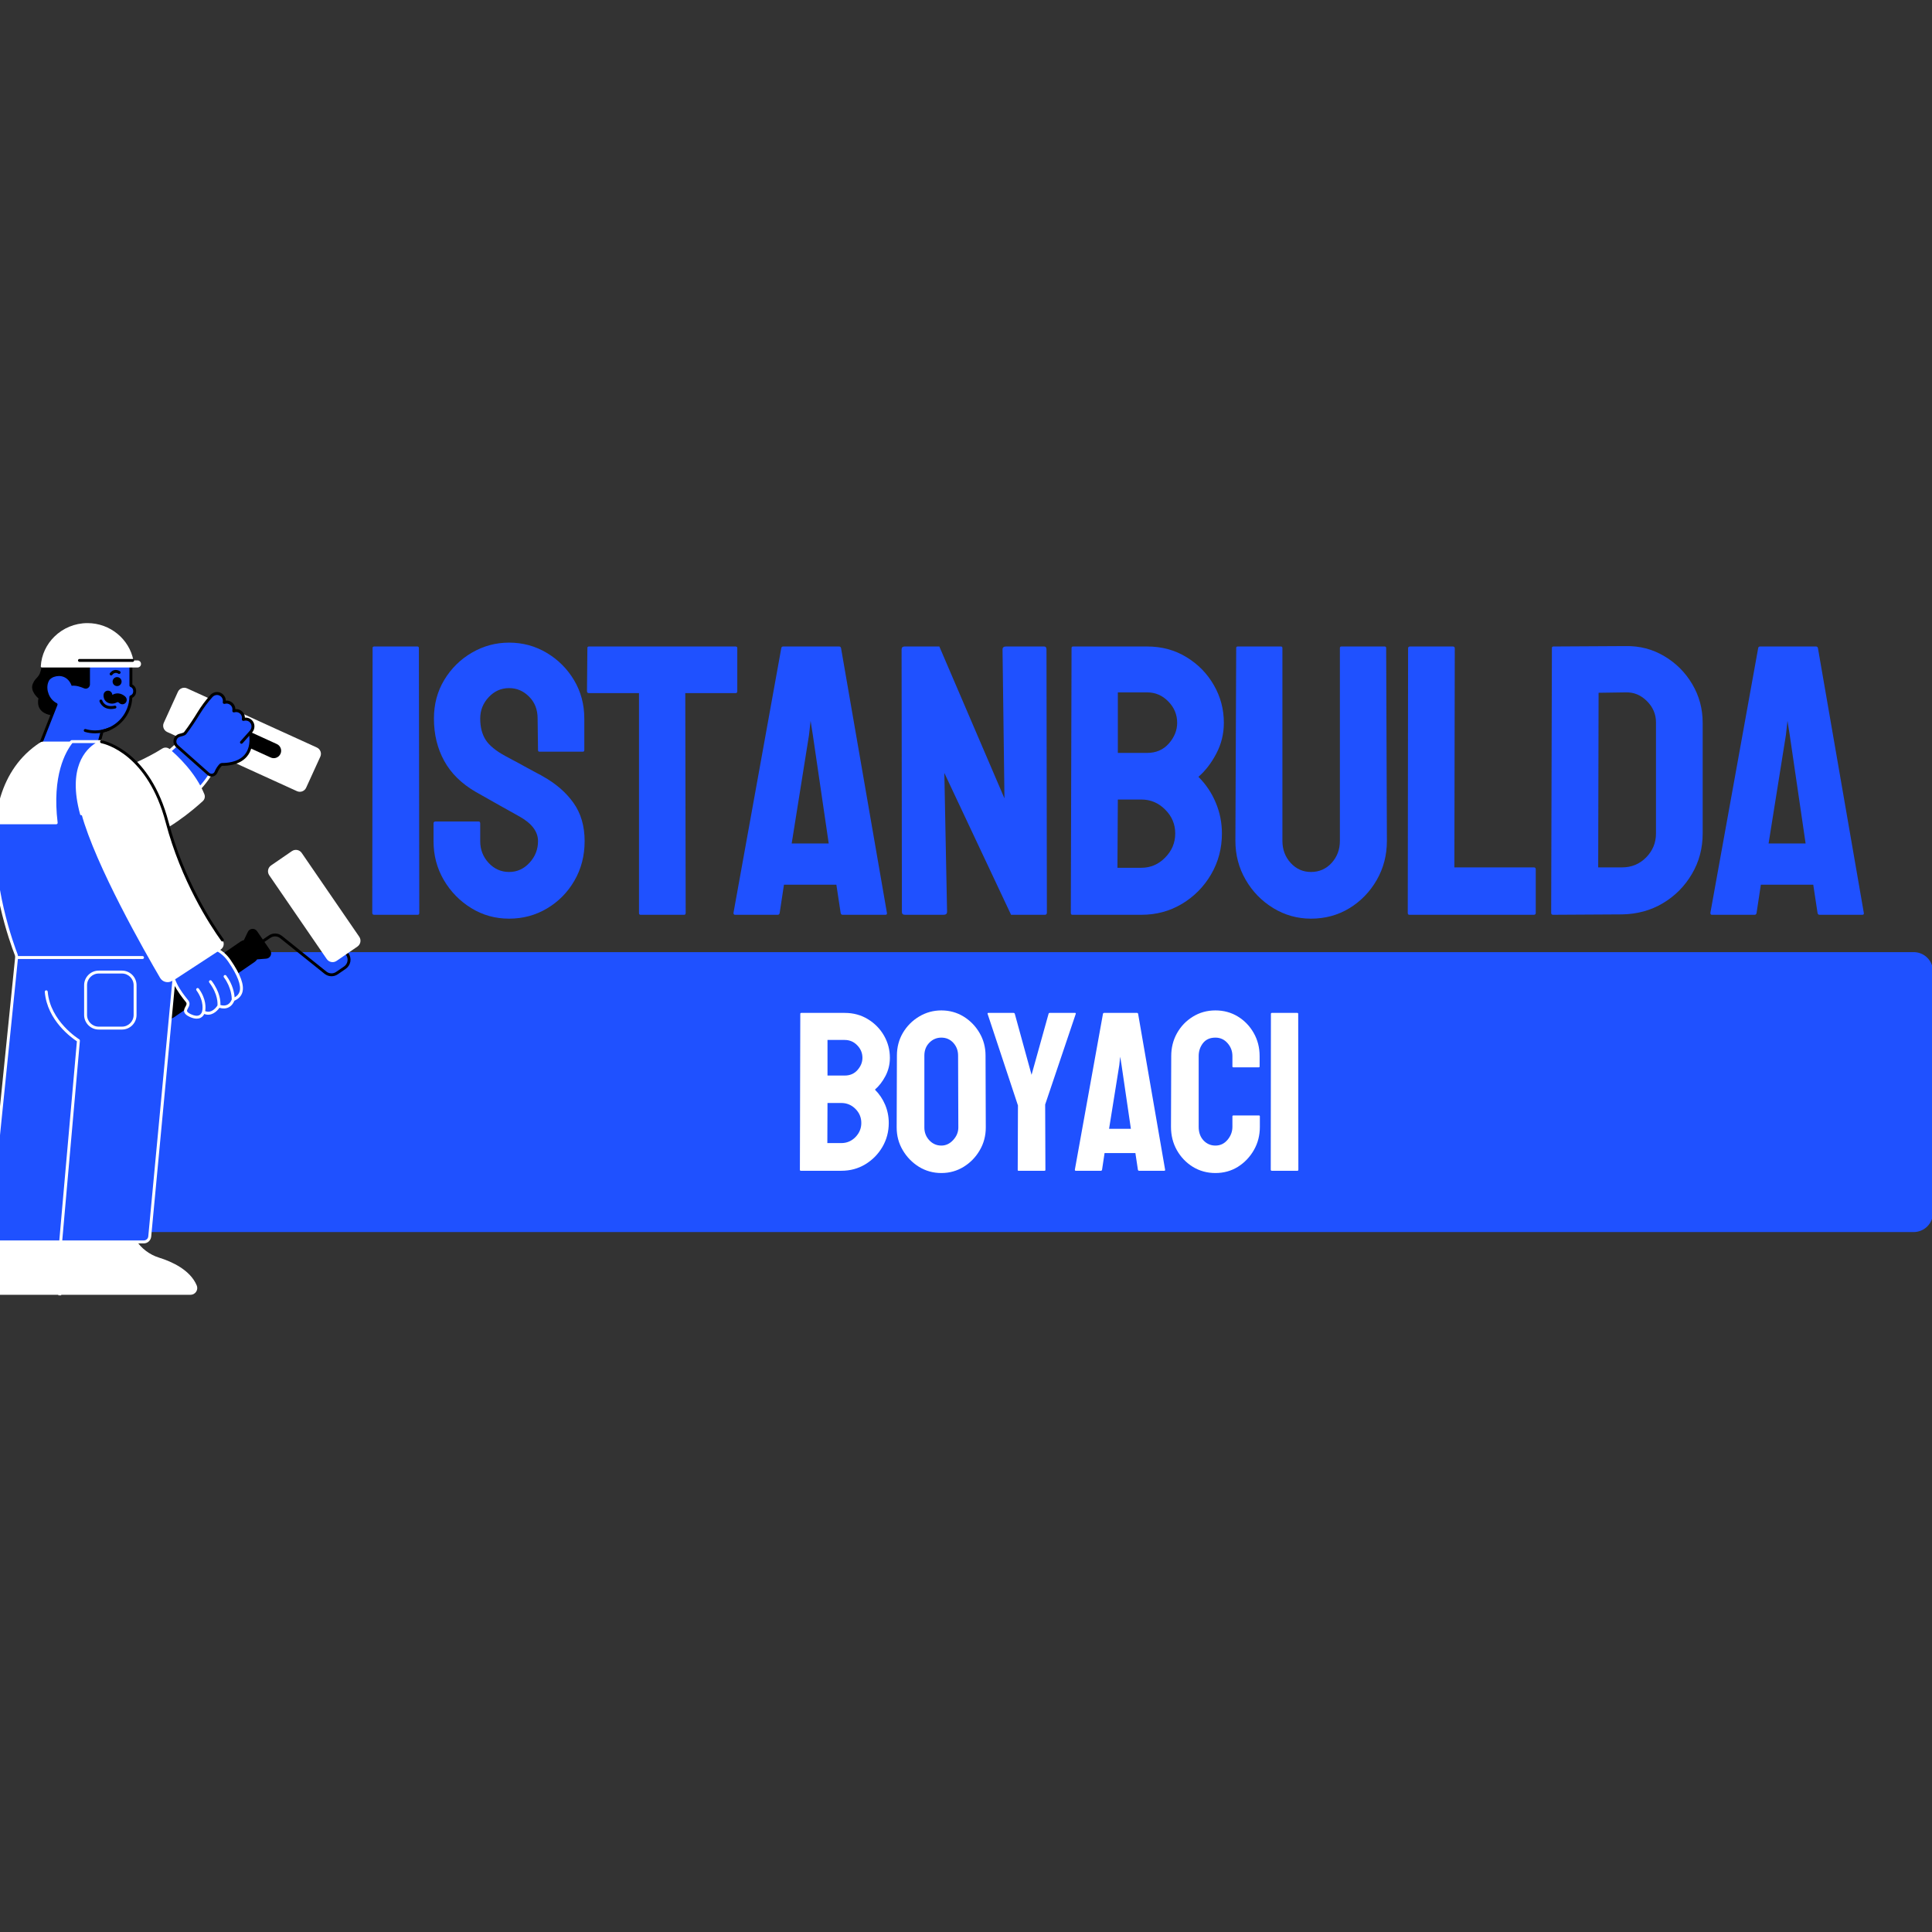 <svg xmlns="http://www.w3.org/2000/svg" xmlns:xlink="http://www.w3.org/1999/xlink" width="500" zoomAndPan="magnify" viewBox="0 0 375 375" height="500" preserveAspectRatio="xMidYMid meet" version="1.0"><rect x="0" y="0" width="375" height="375" fill="#333333" stroke="none"/><defs><g/><clipPath id="f42db581fc"><path d="M 15.426 184.805 L 375 184.805 L 375 239.141 L 15.426 239.141 Z M 15.426 184.805 " clip-rule="nonzero"/></clipPath><clipPath id="615e705bf2"><path d="M 19.176 184.805 L 371.441 184.805 C 372.438 184.805 373.391 185.199 374.094 185.902 C 374.797 186.605 375.191 187.559 375.191 188.555 L 375.191 235.391 C 375.191 236.383 374.797 237.34 374.094 238.043 C 373.391 238.746 372.438 239.141 371.441 239.141 L 19.176 239.141 C 18.184 239.141 17.23 238.746 16.527 238.043 C 15.824 237.34 15.426 236.383 15.426 235.391 L 15.426 188.555 C 15.426 187.559 15.824 186.605 16.527 185.902 C 17.23 185.199 18.184 184.805 19.176 184.805 Z M 19.176 184.805 " clip-rule="nonzero"/></clipPath><clipPath id="7c38c21d6e"><path d="M 0 133 L 70 133 L 70 251.43 L 0 251.43 Z M 0 133 " clip-rule="nonzero"/></clipPath><clipPath id="031c803ed0"><path d="M 11 183 L 48 183 L 48 251.43 L 11 251.43 Z M 11 183 " clip-rule="nonzero"/></clipPath><clipPath id="e6340f3356"><path d="M 0 120.93 L 44 120.93 L 44 242 L 0 242 Z M 0 120.93 " clip-rule="nonzero"/></clipPath></defs><g clip-path="url(#f42db581fc)"><g clip-path="url(#615e705bf2)"><path fill="#1f51ff" d="M 15.426 184.805 L 375.191 184.805 L 375.191 239.141 L 15.426 239.141 Z M 15.426 184.805 " fill-opacity="1" fill-rule="nonzero"/></g></g><g fill="#1f51ff" fill-opacity="1"><g transform="translate(69.258, 177.561)"><g><path d="M 3.375 0 C 3.125 0 3 -0.125 3 -0.375 L 3.062 -51.781 C 3.062 -51.977 3.164 -52.078 3.375 -52.078 L 11.75 -52.078 C 11.945 -52.078 12.047 -51.977 12.047 -51.781 L 12.125 -0.375 C 12.125 -0.125 12.023 0 11.828 0 Z M 3.375 0 "/></g></g></g><g fill="#1f51ff" fill-opacity="1"><g transform="translate(83.101, 177.561)"><g><path d="M 15.719 0.75 C 13.02 0.75 10.562 0.062 8.344 -1.312 C 6.125 -2.688 4.352 -4.504 3.031 -6.766 C 1.707 -9.035 1.047 -11.547 1.047 -14.297 L 1.047 -17.734 C 1.047 -17.984 1.172 -18.109 1.422 -18.109 L 9.797 -18.109 C 10.004 -18.109 10.109 -17.984 10.109 -17.734 L 10.109 -14.297 C 10.109 -12.648 10.656 -11.238 11.75 -10.062 C 12.844 -8.895 14.164 -8.312 15.719 -8.312 C 17.258 -8.312 18.578 -8.906 19.672 -10.094 C 20.773 -11.289 21.328 -12.691 21.328 -14.297 C 21.328 -16.141 20.129 -17.734 17.734 -19.078 C 16.93 -19.523 15.68 -20.223 13.984 -21.172 C 12.297 -22.117 10.703 -23.02 9.203 -23.875 C 6.461 -25.469 4.43 -27.473 3.109 -29.891 C 1.785 -32.305 1.125 -35.039 1.125 -38.094 C 1.125 -40.883 1.797 -43.391 3.141 -45.609 C 4.484 -47.828 6.266 -49.582 8.484 -50.875 C 10.711 -52.176 13.125 -52.828 15.719 -52.828 C 18.363 -52.828 20.797 -52.164 23.016 -50.844 C 25.234 -49.52 27.004 -47.75 28.328 -45.531 C 29.648 -43.312 30.312 -40.832 30.312 -38.094 L 30.312 -31.953 C 30.312 -31.754 30.207 -31.656 30 -31.656 L 21.625 -31.656 C 21.426 -31.656 21.328 -31.754 21.328 -31.953 L 21.25 -38.094 C 21.25 -39.832 20.695 -41.25 19.594 -42.344 C 18.5 -43.445 17.207 -44 15.719 -44 C 14.164 -44 12.844 -43.41 11.75 -42.234 C 10.656 -41.066 10.109 -39.688 10.109 -38.094 C 10.109 -36.445 10.457 -35.07 11.156 -33.969 C 11.852 -32.875 13.125 -31.828 14.969 -30.828 C 15.219 -30.68 15.703 -30.422 16.422 -30.047 C 17.148 -29.672 17.938 -29.242 18.781 -28.766 C 19.625 -28.297 20.383 -27.883 21.062 -27.531 C 21.738 -27.188 22.148 -26.961 22.297 -26.859 C 24.797 -25.461 26.766 -23.754 28.203 -21.734 C 29.648 -19.711 30.375 -17.234 30.375 -14.297 C 30.375 -11.453 29.711 -8.895 28.391 -6.625 C 27.078 -4.352 25.305 -2.555 23.078 -1.234 C 20.859 0.086 18.406 0.75 15.719 0.75 Z M 15.719 0.75 "/></g></g></g><g fill="#1f51ff" fill-opacity="1"><g transform="translate(113.856, 177.561)"><g><path d="M 10.469 0 C 10.27 0 10.172 -0.125 10.172 -0.375 L 10.172 -43.031 L 0.453 -43.031 C 0.203 -43.031 0.078 -43.156 0.078 -43.406 L 0.156 -51.781 C 0.156 -51.977 0.254 -52.078 0.453 -52.078 L 28.891 -52.078 C 29.129 -52.078 29.25 -51.977 29.25 -51.781 L 29.25 -43.406 C 29.25 -43.156 29.148 -43.031 28.953 -43.031 L 19.156 -43.031 L 19.234 -0.375 C 19.234 -0.125 19.133 0 18.938 0 Z M 10.469 0 "/></g></g></g><g fill="#1f51ff" fill-opacity="1"><g transform="translate(141.916, 177.561)"><g><path d="M 0.453 -0.375 L 9.734 -51.781 C 9.773 -51.977 9.898 -52.078 10.109 -52.078 L 20.953 -52.078 C 21.148 -52.078 21.273 -51.977 21.328 -51.781 L 30.234 -0.375 C 30.285 -0.125 30.188 0 29.938 0 L 21.625 0 C 21.426 0 21.301 -0.125 21.25 -0.375 L 20.422 -5.844 L 10.25 -5.844 L 9.422 -0.375 C 9.379 -0.125 9.254 0 9.047 0 L 0.75 0 C 0.551 0 0.453 -0.125 0.453 -0.375 Z M 11.75 -13.844 L 18.938 -13.844 L 15.859 -34.875 L 15.422 -37.641 L 15.109 -34.875 Z M 11.75 -13.844 "/></g></g></g><g fill="#1f51ff" fill-opacity="1"><g transform="translate(171.997, 177.561)"><g><path d="M 3.672 0 C 3.266 0 3.062 -0.176 3.062 -0.531 L 3 -51.484 C 3 -51.879 3.195 -52.078 3.594 -52.078 L 10.328 -52.078 L 22.969 -22.594 L 22.594 -51.484 C 22.594 -51.879 22.816 -52.078 23.266 -52.078 L 30.672 -52.078 C 30.973 -52.078 31.125 -51.879 31.125 -51.484 L 31.203 -0.453 C 31.203 -0.148 31.078 0 30.828 0 L 24.25 0 L 11.297 -27.531 L 11.828 -0.594 C 11.828 -0.195 11.602 0 11.156 0 Z M 3.672 0 "/></g></g></g><g fill="#1f51ff" fill-opacity="1"><g transform="translate(204.846, 177.561)"><g><path d="M 3.297 0 C 3.098 0 3 -0.125 3 -0.375 L 3.141 -51.781 C 3.141 -51.977 3.238 -52.078 3.438 -52.078 L 17.812 -52.078 C 20.656 -52.078 23.195 -51.391 25.438 -50.016 C 27.688 -48.648 29.457 -46.844 30.75 -44.594 C 32.051 -42.352 32.703 -39.91 32.703 -37.266 C 32.703 -35.117 32.211 -33.125 31.234 -31.281 C 30.266 -29.438 29.109 -27.938 27.766 -26.781 C 29.211 -25.344 30.332 -23.676 31.125 -21.781 C 31.926 -19.883 32.328 -17.883 32.328 -15.781 C 32.328 -12.895 31.629 -10.254 30.234 -7.859 C 28.836 -5.461 26.953 -3.551 24.578 -2.125 C 22.211 -0.707 19.582 0 16.688 0 Z M 12.125 -31.422 L 17.812 -31.422 C 19.551 -31.422 20.957 -32.031 22.031 -33.25 C 23.102 -34.477 23.641 -35.816 23.641 -37.266 C 23.641 -38.859 23.066 -40.238 21.922 -41.406 C 20.773 -42.582 19.406 -43.172 17.812 -43.172 L 12.125 -43.172 Z M 12.047 -9.125 L 16.688 -9.125 C 18.477 -9.125 20.02 -9.785 21.312 -11.109 C 22.613 -12.43 23.266 -13.988 23.266 -15.781 C 23.266 -17.582 22.613 -19.129 21.312 -20.422 C 20.02 -21.723 18.477 -22.375 16.688 -22.375 L 12.125 -22.375 Z M 12.047 -9.125 "/></g></g></g><g fill="#1f51ff" fill-opacity="1"><g transform="translate(237.696, 177.561)"><g><path d="M 16.766 0.75 C 14.117 0.75 11.672 0.062 9.422 -1.312 C 7.18 -2.688 5.398 -4.52 4.078 -6.812 C 2.754 -9.102 2.094 -11.617 2.094 -14.359 L 2.25 -51.781 C 2.25 -51.977 2.348 -52.078 2.547 -52.078 L 10.922 -52.078 C 11.117 -52.078 11.219 -51.977 11.219 -51.781 L 11.219 -14.359 C 11.219 -12.672 11.754 -11.238 12.828 -10.062 C 13.898 -8.895 15.211 -8.312 16.766 -8.312 C 18.359 -8.312 19.691 -8.895 20.766 -10.062 C 21.836 -11.238 22.375 -12.672 22.375 -14.359 L 22.375 -51.781 C 22.375 -51.977 22.473 -52.078 22.672 -52.078 L 31.047 -52.078 C 31.254 -52.078 31.359 -51.977 31.359 -51.781 L 31.5 -14.359 C 31.5 -11.566 30.836 -9.023 29.516 -6.734 C 28.191 -4.441 26.422 -2.617 24.203 -1.266 C 21.984 0.078 19.504 0.75 16.766 0.75 Z M 16.766 0.75 "/></g></g></g><g fill="#1f51ff" fill-opacity="1"><g transform="translate(270.246, 177.561)"><g><path d="M 3.297 0 C 3.098 0 3 -0.125 3 -0.375 L 3.062 -51.703 C 3.062 -51.953 3.188 -52.078 3.438 -52.078 L 11.75 -52.078 C 12 -52.078 12.125 -51.953 12.125 -51.703 L 12.047 -9.203 L 27.469 -9.203 C 27.719 -9.203 27.844 -9.078 27.844 -8.828 L 27.844 -0.375 C 27.844 -0.125 27.719 0 27.469 0 Z M 3.297 0 "/></g></g></g><g fill="#1f51ff" fill-opacity="1"><g transform="translate(298.082, 177.561)"><g><path d="M 3.375 0 C 3.125 0 3 -0.125 3 -0.375 L 3.141 -51.781 C 3.141 -51.977 3.238 -52.078 3.438 -52.078 L 17.438 -52.156 C 20.176 -52.207 22.68 -51.555 24.953 -50.203 C 27.223 -48.859 29.031 -47.051 30.375 -44.781 C 31.727 -42.508 32.406 -40.004 32.406 -37.266 L 32.406 -15.781 C 32.406 -12.895 31.703 -10.266 30.297 -7.891 C 28.898 -5.523 27.031 -3.645 24.688 -2.25 C 22.344 -0.852 19.703 -0.129 16.766 -0.078 Z M 12.125 -9.203 L 16.766 -9.203 C 18.609 -9.203 20.164 -9.848 21.438 -11.141 C 22.707 -12.441 23.344 -13.988 23.344 -15.781 L 23.344 -37.344 C 23.344 -38.938 22.754 -40.316 21.578 -41.484 C 20.41 -42.66 19.031 -43.223 17.438 -43.172 L 12.203 -43.094 Z M 12.125 -9.203 "/></g></g></g><g fill="#1f51ff" fill-opacity="1"><g transform="translate(331.53, 177.561)"><g><path d="M 0.453 -0.375 L 9.734 -51.781 C 9.773 -51.977 9.898 -52.078 10.109 -52.078 L 20.953 -52.078 C 21.148 -52.078 21.273 -51.977 21.328 -51.781 L 30.234 -0.375 C 30.285 -0.125 30.188 0 29.938 0 L 21.625 0 C 21.426 0 21.301 -0.125 21.25 -0.375 L 20.422 -5.844 L 10.25 -5.844 L 9.422 -0.375 C 9.379 -0.125 9.254 0 9.047 0 L 0.75 0 C 0.551 0 0.453 -0.125 0.453 -0.375 Z M 11.75 -13.844 L 18.938 -13.844 L 15.859 -34.875 L 15.422 -37.641 L 15.109 -34.875 Z M 11.75 -13.844 "/></g></g></g><path fill="#000000" d="M 30.5 196.461 L 30.805 196.906 C 31.469 197.875 32.805 198.121 33.77 197.457 L 49.387 186.738 C 49.594 186.594 49.77 186.414 49.91 186.215 L 51.668 186.078 C 52.469 186.016 52.898 185.113 52.445 184.453 L 51.328 182.828 L 52.488 182.035 C 53.074 181.637 53.832 181.664 54.387 182.109 L 62.992 189.012 C 63.387 189.328 63.863 189.488 64.344 189.488 C 64.77 189.488 65.195 189.363 65.566 189.109 L 67.098 188.059 C 67.57 187.734 67.891 187.242 68 186.672 C 68.105 186.105 67.98 185.527 67.656 185.055 L 65.816 182.375 C 65.73 182.246 65.555 182.211 65.426 182.301 C 65.293 182.387 65.262 182.562 65.352 182.691 L 67.191 185.375 C 67.43 185.727 67.52 186.152 67.441 186.57 C 67.367 186.988 67.129 187.352 66.777 187.594 L 65.246 188.645 C 64.664 189.047 63.898 189.016 63.344 188.574 L 54.742 181.668 C 53.992 181.07 52.961 181.031 52.168 181.574 L 51.012 182.363 L 49.895 180.742 C 49.441 180.082 48.445 180.156 48.102 180.883 L 47.344 182.473 C 47.109 182.531 46.879 182.633 46.668 182.773 L 31.051 193.496 C 30.086 194.16 29.84 195.492 30.5 196.461 Z M 30.5 196.461 " fill-opacity="1" fill-rule="nonzero"/><path fill="#1f51ff" d="M 34.891 143.945 C 34.891 143.945 29.738 149.727 22.312 150.453 L 26.141 161.523 C 26.141 161.523 36.895 157.113 41.027 149.961 Z M 34.891 143.945 " fill-opacity="1" fill-rule="nonzero"/><path fill="#ffffff" d="M 26.141 161.805 C 26.176 161.805 26.215 161.801 26.246 161.785 C 26.355 161.738 37.141 157.258 41.273 150.102 C 41.34 149.988 41.316 149.848 41.227 149.758 L 35.09 143.746 C 35.035 143.691 34.961 143.664 34.883 143.664 C 34.809 143.668 34.734 143.699 34.684 143.758 C 34.633 143.812 29.512 149.465 22.281 150.168 C 22.199 150.176 22.117 150.227 22.074 150.301 C 22.027 150.371 22.016 150.465 22.047 150.547 L 25.875 161.613 C 25.898 161.688 25.953 161.746 26.023 161.777 C 26.062 161.797 26.102 161.805 26.141 161.805 Z M 40.672 150.008 C 36.934 156.254 27.992 160.402 26.309 161.141 L 22.695 150.695 C 29.141 149.922 33.883 145.395 34.902 144.348 Z M 40.672 150.008 " fill-opacity="1" fill-rule="nonzero"/><g clip-path="url(#7c38c21d6e)"><path fill="#ffffff" d="M 32.453 142.082 L 57.645 153.566 C 58.32 153.871 59.113 153.574 59.422 152.898 L 62.172 146.871 C 62.48 146.199 62.18 145.402 61.504 145.094 L 36.312 133.613 C 35.641 133.305 34.844 133.605 34.535 134.277 L 31.789 140.305 C 31.48 140.977 31.781 141.777 32.453 142.082 Z M -2.016 249.754 C -2.039 250.609 -1.352 251.32 -0.496 251.32 L 36.977 251.32 C 37.906 251.32 38.547 250.371 38.188 249.512 C 36.934 246.504 33.402 244.898 30.879 244.109 C 29.02 243.527 27.418 242.32 26.359 240.68 L 24.973 238.535 L 11.965 238.535 L 11.938 239.512 L 11.309 238.535 L -1.699 238.535 Z M 52.258 169.891 L 63.422 186.152 C 63.852 186.777 64.707 186.938 65.328 186.508 L 69.375 183.73 C 70 183.297 70.16 182.445 69.727 181.82 L 58.566 165.559 C 58.137 164.93 57.281 164.773 56.656 165.203 L 52.613 167.98 C 51.988 168.41 51.832 169.262 52.258 169.891 Z M 21.059 151.621 L 25.805 162.395 C 26.051 162.953 26.676 163.238 27.266 163.07 C 32.336 161.633 37.613 157.098 39.355 155.504 C 39.73 155.164 39.859 154.625 39.668 154.16 C 37.984 149.973 34.441 146.676 32.918 145.391 C 32.516 145.051 31.934 145.008 31.488 145.297 C 28.473 147.238 23.867 149.148 21.719 150 C 21.082 150.25 20.781 150.988 21.059 151.621 Z M 21.059 151.621 " fill-opacity="1" fill-rule="nonzero"/></g><path fill="#1f51ff" d="M 36.957 197.125 C 39.137 198.125 39.492 196.418 39.492 196.418 C 41.207 197.395 42.473 195.281 42.473 195.281 C 44.695 196.07 45.262 194.035 45.262 194.035 C 47.336 193.207 47.715 191.133 44.508 186.473 C 41.297 181.809 34.961 183.699 33.656 186.656 C 32.344 189.613 35.434 193.238 36.297 194.324 C 37.16 195.402 34.777 196.121 36.957 197.125 Z M 36.957 197.125 " fill-opacity="1" fill-rule="nonzero"/><g clip-path="url(#031c803ed0)"><path fill="#ffffff" d="M 36.074 194.496 L 35.945 194.332 C 34.887 193.016 32.078 189.52 33.395 186.539 C 34.121 184.906 36.234 183.613 38.539 183.398 C 41.047 183.164 43.309 184.223 44.738 186.305 C 46.707 189.164 47.457 191.234 47.035 192.637 C 46.82 193.348 46.297 193.887 45.488 194.242 C 45.379 194.523 45.07 195.168 44.398 195.516 C 43.883 195.785 43.277 195.816 42.59 195.617 C 42.066 196.367 40.949 197.332 39.645 196.809 C 39.531 197.047 39.316 197.359 38.938 197.551 C 38.711 197.668 38.453 197.723 38.176 197.723 C 37.777 197.723 37.332 197.609 36.836 197.383 C 36.223 197.098 35.883 196.805 35.766 196.457 C 35.637 196.062 35.824 195.715 35.988 195.41 C 36.211 195.012 36.312 194.793 36.074 194.496 Z M 36.309 196.277 C 36.348 196.406 36.516 196.609 37.078 196.867 C 37.754 197.18 38.293 197.242 38.68 197.047 C 39.105 196.836 39.215 196.363 39.215 196.359 C 39.215 196.355 39.219 196.348 39.223 196.348 C 39.223 196.34 39.223 196.336 39.223 196.332 C 39.246 196.258 39.762 194.488 38.133 192.227 C 38.043 192.098 38.07 191.922 38.195 191.832 C 38.324 191.738 38.5 191.77 38.594 191.895 C 40.059 193.93 39.934 195.641 39.824 196.254 C 41.074 196.789 42.027 195.453 42.207 195.18 C 42.242 194.871 42.355 193 40.621 190.711 C 40.527 190.59 40.547 190.41 40.672 190.316 C 40.797 190.223 40.977 190.246 41.07 190.371 C 42.746 192.582 42.816 194.426 42.781 195.074 C 43.309 195.223 43.766 195.203 44.141 195.012 C 44.707 194.723 44.938 194.121 44.984 193.984 C 44.988 193.703 44.945 191.691 43.461 189.699 C 43.367 189.574 43.391 189.398 43.516 189.305 C 43.641 189.211 43.82 189.234 43.914 189.359 C 45.199 191.082 45.48 192.797 45.539 193.586 C 46.039 193.309 46.355 192.945 46.5 192.473 C 46.863 191.266 46.117 189.297 44.281 186.625 C 42.484 184.016 39.949 183.836 38.598 183.965 C 36.488 184.16 34.562 185.312 33.918 186.77 C 32.738 189.43 35.395 192.734 36.391 193.977 L 36.523 194.141 C 37.004 194.746 36.711 195.285 36.496 195.68 C 36.344 195.953 36.258 196.129 36.309 196.277 Z M 11.32 251.309 C 11.316 251.465 11.441 251.594 11.594 251.602 C 11.598 251.602 11.602 251.602 11.605 251.602 C 11.758 251.602 11.883 251.48 11.887 251.328 L 12.25 238.539 C 12.254 238.383 12.129 238.254 11.973 238.25 C 11.82 238.254 11.688 238.367 11.684 238.523 Z M 11.32 251.309 " fill-opacity="1" fill-rule="nonzero"/></g><path fill="#1f51ff" d="M 7.465 145.457 L 18.879 145.457 L 19.832 141.922 C 22.969 141.297 25.336 138.559 25.402 135.258 C 25.832 135.109 26.137 134.711 26.137 134.234 L 26.137 134.078 C 26.137 133.602 25.832 133.203 25.406 133.055 L 25.406 129.156 C 25.406 125.32 22.301 122.215 18.465 122.215 C 14.633 122.215 11.523 125.32 11.523 129.156 L 11.523 130.895 C 11.121 130.82 10.707 130.852 10.32 131.008 C 9.039 131.539 8.539 133.273 9.203 134.879 C 9.562 135.75 10.188 136.398 10.887 136.738 Z M 7.465 145.457 " fill-opacity="1" fill-rule="nonzero"/><path fill="#000000" d="M 9.777 138.797 C 9 138.656 6.961 138.043 7.461 135.551 C 7.461 135.551 5.75 134.18 6.367 132.719 C 6.984 131.258 7.684 131.73 8.055 129.492 L 11.32 128.109 C 11.832 124.621 14.84 121.934 18.469 121.934 C 22.453 121.934 25.691 125.172 25.691 129.156 L 25.691 132.871 C 26.137 133.105 26.422 133.566 26.422 134.078 L 26.422 134.234 C 26.422 134.75 26.133 135.215 25.68 135.445 C 25.535 138.672 23.207 141.449 20.062 142.16 L 19.152 145.531 C 19.121 145.656 19.008 145.742 18.879 145.742 L 7.465 145.742 C 7.371 145.742 7.281 145.695 7.23 145.617 C 7.176 145.539 7.164 145.441 7.199 145.352 Z M 18.66 145.176 L 19.559 141.848 C 19.586 141.742 19.672 141.664 19.777 141.645 C 22.809 141.039 25.055 138.348 25.117 135.25 C 25.121 135.133 25.199 135.027 25.312 134.988 C 25.637 134.879 25.855 134.574 25.855 134.234 L 25.855 134.078 C 25.855 133.738 25.637 133.434 25.312 133.324 C 25.199 133.285 25.125 133.176 25.125 133.059 L 25.125 129.156 C 25.125 125.484 22.141 122.496 18.465 122.496 C 15.242 122.496 12.551 124.797 11.938 127.848 L 17.461 125.504 L 17.461 132.836 C 17.461 133.434 16.848 133.844 16.301 133.598 C 15.609 133.293 14.707 133.008 13.902 133.109 C 13.883 133.059 13.867 133.012 13.848 132.957 C 13.184 131.352 11.75 130.926 10.445 131.395 C 10.121 131.512 9.828 131.715 9.594 131.977 C 9.469 132.164 9.375 132.375 9.305 132.613 C 9.113 133.285 9.172 134.047 9.465 134.766 C 9.781 135.535 10.344 136.156 11.008 136.477 C 11.145 136.543 11.203 136.695 11.152 136.836 L 7.875 145.172 L 18.66 145.172 Z M 40.738 141.652 L 52.539 147.031 C 53.258 147.359 54.109 147.043 54.441 146.32 C 54.77 145.598 54.453 144.746 53.73 144.418 L 41.934 139.035 C 41.211 138.707 40.359 139.027 40.027 139.746 C 39.695 140.473 40.016 141.324 40.738 141.652 Z M 40.738 141.652 " fill-opacity="1" fill-rule="nonzero"/><g clip-path="url(#e6340f3356)"><path fill="#ffffff" d="M 7.918 129.328 C 7.91 129.453 8.012 129.559 8.137 129.559 L 26.699 129.559 C 27.07 129.559 27.371 129.254 27.371 128.883 L 27.371 128.863 C 27.371 128.488 27.066 128.188 26.699 128.188 L 25.898 128.188 C 25.105 124.078 21.398 120.945 16.98 120.945 C 14.484 120.945 12.215 121.941 10.57 123.555 C 9.039 125.051 8.043 127.082 7.918 129.328 Z M -2.258 239.777 C -2.328 240.465 -1.789 241.062 -1.098 241.062 L 27.898 241.062 C 28.504 241.062 29.008 240.598 29.062 240 L 33.539 190.906 C 33.57 190.551 33.762 190.23 34.062 190.035 L 42.832 184.309 C 43.453 183.906 43.609 183.062 43.176 182.461 C 41.082 179.543 35.453 171 32.434 159.566 C 28.934 146.301 20.793 144.195 19.707 143.969 C 19.629 143.953 19.551 143.945 19.477 143.945 L 8.402 143.945 C 8.176 143.945 7.953 144.012 7.766 144.133 C -8.246 154.59 1.996 182.363 3.145 185.32 C 3.211 185.492 3.238 185.672 3.215 185.855 Z M -2.258 239.777 " fill-opacity="1" fill-rule="nonzero"/></g><path fill="#000000" d="M 15.141 128.188 C 15.141 128.344 15.27 128.473 15.426 128.473 L 25.754 128.473 C 25.906 128.473 26.035 128.344 26.035 128.188 C 26.035 128.031 25.906 127.906 25.754 127.906 L 15.426 127.906 C 15.27 127.906 15.141 128.031 15.141 128.188 Z M 23.566 132.535 C 23.434 133 22.953 133.266 22.488 133.133 C 22.027 133 21.758 132.52 21.891 132.055 C 22.023 131.594 22.504 131.324 22.969 131.457 C 23.434 131.59 23.699 132.074 23.566 132.535 Z M 22.965 130.762 C 22.898 130.715 22.293 130.336 21.789 130.988 C 21.734 131.059 21.652 131.098 21.566 131.098 C 21.508 131.098 21.445 131.078 21.395 131.039 C 21.27 130.941 21.246 130.766 21.344 130.641 C 22.016 129.766 22.91 130.031 23.289 130.293 C 23.414 130.383 23.445 130.555 23.359 130.684 C 23.27 130.812 23.094 130.844 22.965 130.762 Z M 19.316 136.148 C 19.27 135.996 19.352 135.844 19.5 135.797 C 19.648 135.75 19.809 135.832 19.855 135.98 C 19.875 136.039 20.332 137.402 22.25 136.973 C 22.402 136.938 22.551 137.035 22.586 137.188 C 22.621 137.34 22.523 137.488 22.371 137.523 C 22.066 137.59 21.789 137.621 21.535 137.621 C 19.789 137.621 19.32 136.164 19.316 136.148 Z M 16.621 141.512 C 17.219 141.688 17.84 141.773 18.469 141.773 C 19.367 141.773 20.238 141.598 21.062 141.25 C 21.203 141.191 21.371 141.254 21.43 141.398 C 21.492 141.543 21.426 141.711 21.281 141.77 C 20.391 142.148 19.445 142.34 18.469 142.34 C 17.785 142.34 17.113 142.246 16.465 142.055 C 16.316 142.016 16.227 141.855 16.273 141.707 C 16.312 141.559 16.473 141.469 16.621 141.512 Z M 20.453 136.027 C 20.266 135.812 20.055 135.43 20.105 134.836 C 20.148 134.367 20.559 134.02 21.027 134.062 C 21.457 134.098 21.781 134.449 21.801 134.867 C 21.832 134.859 21.879 134.844 21.934 134.812 C 22.98 134.25 23.98 134.859 24.359 135.258 C 24.684 135.598 24.676 136.141 24.336 136.465 C 24.172 136.625 23.957 136.699 23.75 136.699 C 23.527 136.699 23.309 136.613 23.141 136.438 C 23.117 136.414 22.906 136.215 22.734 136.305 C 22.363 136.508 21.988 136.594 21.629 136.57 C 21 136.527 20.641 136.254 20.453 136.027 Z M 20.453 136.027 " fill-opacity="1" fill-rule="nonzero"/><path fill="#1f51ff" d="M 3.215 185.855 L -2.258 239.777 C -2.328 240.465 -1.789 241.062 -1.098 241.062 L 27.898 241.062 C 28.504 241.062 29.008 240.598 29.062 240 L 33.539 190.906 C 33.57 190.551 33.762 190.23 34.062 190.035 L 33.332 190.434 C 32.531 190.867 31.535 190.59 31.074 189.805 C 28.176 184.859 18.547 168 15.816 157.977 C 12.59 146.129 19.707 143.969 19.707 143.969 C 19.629 143.953 19.551 143.945 19.477 143.945 L 13.914 143.945 C 12.477 145.707 9.766 150.379 10.902 159.711 L -0.918 159.711 C -2.18 171.02 2.398 183.402 3.145 185.32 C 3.211 185.492 3.238 185.672 3.215 185.855 Z M 3.215 185.855 " fill-opacity="1" fill-rule="nonzero"/><path fill="#ffffff" d="M -2.172 240.867 C -1.898 241.172 -1.508 241.344 -1.098 241.344 L 27.898 241.344 C 28.652 241.344 29.273 240.777 29.348 240.023 L 34.02 190.383 C 34.035 190.227 33.922 190.086 33.766 190.074 C 33.605 190.055 33.473 190.172 33.457 190.328 L 28.781 239.973 C 28.742 240.43 28.359 240.773 27.902 240.773 L 12.082 240.773 L 15.508 201.996 C 15.516 201.887 15.465 201.781 15.371 201.727 C 15.312 201.695 9.727 198.234 9.262 192.477 C 9.25 192.324 9.109 192.211 8.957 192.219 C 8.801 192.23 8.684 192.367 8.695 192.523 C 9.145 198.098 13.984 201.504 14.926 202.117 L 11.512 240.773 L -1.094 240.773 C -1.344 240.773 -1.586 240.668 -1.754 240.484 C -1.922 240.297 -2 240.055 -1.977 239.801 L 3.473 186.141 L 27.668 186.141 C 27.824 186.141 27.949 186.012 27.949 185.855 C 27.949 185.699 27.824 185.574 27.668 185.574 L 3.5 185.574 C 3.484 185.453 3.457 185.336 3.414 185.219 C 2.867 183.82 -1.832 171.316 -0.656 159.992 L 10.906 159.992 C 10.988 159.992 11.066 159.961 11.121 159.898 C 11.172 159.84 11.199 159.758 11.188 159.676 C 10.07 150.504 12.75 145.879 14.051 144.23 L 18.555 144.23 C 16.645 145.426 13.074 148.977 15.547 158.051 C 15.59 158.199 15.742 158.289 15.895 158.246 C 16.043 158.207 16.133 158.051 16.09 157.898 C 12.98 146.48 19.512 144.324 19.789 144.238 C 19.914 144.199 19.996 144.082 19.992 143.953 C 19.984 143.82 19.891 143.715 19.762 143.688 C 19.664 143.668 19.57 143.66 19.48 143.66 L 13.918 143.66 C 13.832 143.66 13.754 143.699 13.699 143.766 C 12.086 145.742 9.562 150.391 10.59 159.426 L -0.914 159.426 C -1.059 159.426 -1.18 159.531 -1.195 159.676 C -2.453 170.961 1.984 183.102 2.887 185.418 C 2.934 185.547 2.953 185.688 2.938 185.824 L -2.535 239.746 C -2.582 240.152 -2.449 240.559 -2.172 240.867 Z M 23.676 199.836 C 25.234 199.836 26.504 198.566 26.504 197.004 L 26.504 191.227 C 26.504 189.664 25.234 188.395 23.676 188.395 L 19.16 188.395 C 17.602 188.395 16.328 189.664 16.328 191.227 L 16.328 197.004 C 16.328 198.566 17.602 199.836 19.16 199.836 Z M 23.676 199.27 L 19.16 199.27 C 17.91 199.27 16.895 198.254 16.895 197.004 L 16.895 191.227 C 16.895 189.977 17.91 188.961 19.16 188.961 L 23.676 188.961 C 24.922 188.961 25.938 189.977 25.938 191.227 L 25.938 197.004 C 25.938 198.258 24.922 199.27 23.676 199.27 Z M 23.676 199.27 " fill-opacity="1" fill-rule="nonzero"/><path fill="#1f51ff" d="M 46.867 144.078 L 48.699 142.023 C 49.191 141.477 49.246 140.629 48.77 140.074 C 48.371 139.613 47.77 139.48 47.246 139.645 C 47.234 139.648 47.227 139.641 47.23 139.633 C 47.32 139.148 47.172 138.633 46.781 138.285 C 46.391 137.938 45.863 137.848 45.395 137.992 C 45.383 137.996 45.375 137.988 45.379 137.98 C 45.469 137.496 45.32 136.98 44.934 136.633 C 44.543 136.285 44.012 136.191 43.543 136.34 C 43.531 136.344 43.523 136.336 43.527 136.328 C 43.645 135.695 43.352 135.004 42.645 134.711 C 42.082 134.477 41.43 134.664 41.02 135.121 L 41 135.145 C 40.094 136.16 39.285 137.25 38.578 138.402 C 37.879 139.539 36.895 141.074 35.934 142.309 C 35.816 142.461 35.406 142.598 34.906 142.711 C 33.938 142.938 33.617 144.16 34.367 144.82 L 40.457 150.219 C 40.938 150.648 41.699 150.469 41.938 149.867 L 41.941 149.859 C 42.141 149.371 42.422 148.922 42.777 148.531 C 42.879 148.418 43.027 148.359 43.176 148.363 C 44.336 148.391 49.418 148.176 48.625 142.426 " fill-opacity="1" fill-rule="nonzero"/><path fill="#000000" d="M 43.172 148.645 C 43.098 148.637 43.031 148.668 42.984 148.719 C 42.652 149.086 42.387 149.504 42.199 149.973 C 42.055 150.336 41.738 150.609 41.352 150.699 C 41.258 150.723 41.164 150.73 41.074 150.73 C 40.781 150.73 40.492 150.625 40.27 150.426 L 34.18 145.027 C 33.754 144.652 33.578 144.078 33.719 143.527 C 33.859 142.98 34.289 142.559 34.844 142.43 C 35.57 142.262 35.699 142.141 35.711 142.129 C 36.676 140.887 37.672 139.336 38.336 138.25 C 39.055 137.078 39.879 135.969 40.789 134.949 L 40.812 134.926 C 41.316 134.363 42.098 134.172 42.754 134.445 C 43.406 134.715 43.812 135.32 43.832 135.988 C 44.301 135.945 44.762 136.098 45.117 136.414 C 45.477 136.73 45.672 137.172 45.688 137.641 C 46.152 137.602 46.617 137.75 46.973 138.066 C 47.328 138.383 47.531 138.824 47.539 139.293 C 48.086 139.25 48.621 139.461 48.984 139.879 C 49.547 140.531 49.516 141.531 48.914 142.207 L 48.863 142.262 C 48.887 142.297 48.902 142.336 48.906 142.379 C 49.172 144.316 48.82 145.844 47.859 146.926 C 46.379 148.582 43.898 148.66 43.172 148.645 Z M 47.434 146.551 C 48.227 145.66 48.547 144.402 48.383 142.805 L 47.078 144.27 C 46.973 144.387 46.793 144.395 46.676 144.293 C 46.562 144.188 46.551 144.008 46.656 143.895 L 48.488 141.84 C 48.902 141.375 48.93 140.699 48.551 140.258 C 48.25 139.91 47.777 139.777 47.328 139.918 C 47.234 139.949 47.117 139.922 47.043 139.859 C 46.969 139.793 46.93 139.68 46.949 139.582 C 47.027 139.172 46.895 138.77 46.59 138.5 C 46.289 138.23 45.871 138.145 45.473 138.266 C 45.379 138.297 45.262 138.27 45.188 138.207 C 45.113 138.141 45.074 138.027 45.098 137.93 C 45.172 137.523 45.039 137.117 44.738 136.852 C 44.434 136.582 44.02 136.492 43.617 136.617 C 43.527 136.645 43.41 136.621 43.336 136.555 C 43.262 136.492 43.223 136.379 43.242 136.277 C 43.332 135.812 43.145 135.234 42.531 134.977 C 42.098 134.797 41.57 134.93 41.227 135.312 L 41.203 135.34 C 40.316 136.328 39.512 137.414 38.812 138.555 C 38.141 139.652 37.133 141.223 36.148 142.488 C 36.039 142.629 35.812 142.801 34.961 142.996 C 34.613 143.074 34.348 143.332 34.258 143.684 C 34.172 144.031 34.277 144.379 34.543 144.621 L 40.633 150.02 C 40.793 150.16 41.004 150.215 41.215 150.168 C 41.422 150.117 41.586 149.973 41.668 149.766 C 41.879 149.246 42.18 148.77 42.559 148.352 C 42.707 148.184 42.926 148.094 43.156 148.094 C 43.164 148.094 43.168 148.094 43.176 148.094 C 43.852 148.094 46.121 148.023 47.434 146.551 Z M 19.648 144.246 C 20.562 144.438 28.688 146.48 32.16 159.641 C 35.16 171 40.703 179.5 42.949 182.629 C 43.004 182.703 43.09 182.746 43.176 182.746 C 43.234 182.746 43.293 182.73 43.34 182.691 C 43.469 182.602 43.496 182.426 43.406 182.297 C 41.18 179.195 35.68 170.766 32.703 159.496 C 29.148 146.012 20.711 143.891 19.762 143.695 C 19.609 143.664 19.461 143.762 19.43 143.914 C 19.398 144.066 19.496 144.211 19.648 144.246 Z M 19.648 144.246 " fill-opacity="1" fill-rule="nonzero"/><g fill="#ffffff" fill-opacity="1"><g transform="translate(153.492, 227.246)"><g><path d="M 1.938 0 C 1.82 0 1.766 -0.07 1.766 -0.219 L 1.844 -30.453 C 1.844 -30.578 1.906 -30.641 2.031 -30.641 L 10.469 -30.641 C 12.145 -30.641 13.645 -30.234 14.969 -29.422 C 16.289 -28.617 17.332 -27.555 18.094 -26.234 C 18.852 -24.91 19.234 -23.473 19.234 -21.922 C 19.234 -20.66 18.945 -19.484 18.375 -18.391 C 17.801 -17.305 17.117 -16.426 16.328 -15.75 C 17.18 -14.906 17.844 -13.926 18.312 -12.812 C 18.781 -11.695 19.016 -10.52 19.016 -9.281 C 19.016 -7.582 18.602 -6.031 17.781 -4.625 C 16.957 -3.219 15.848 -2.094 14.453 -1.25 C 13.066 -0.414 11.52 0 9.812 0 Z M 7.125 -18.484 L 10.469 -18.484 C 11.5 -18.484 12.328 -18.844 12.953 -19.562 C 13.586 -20.281 13.906 -21.066 13.906 -21.922 C 13.906 -22.859 13.566 -23.672 12.891 -24.359 C 12.223 -25.047 11.414 -25.391 10.469 -25.391 L 7.125 -25.391 Z M 7.094 -5.375 L 9.812 -5.375 C 10.875 -5.375 11.785 -5.758 12.547 -6.531 C 13.305 -7.312 13.688 -8.227 13.688 -9.281 C 13.688 -10.344 13.305 -11.254 12.547 -12.016 C 11.785 -12.773 10.875 -13.156 9.812 -13.156 L 7.125 -13.156 Z M 7.094 -5.375 "/></g></g></g><g fill="#ffffff" fill-opacity="1"><g transform="translate(172.809, 227.246)"><g><path d="M 9.906 0.438 C 8.32 0.438 6.875 0.035 5.562 -0.766 C 4.258 -1.578 3.211 -2.648 2.422 -3.984 C 1.629 -5.316 1.234 -6.789 1.234 -8.406 L 1.281 -22.359 C 1.281 -23.973 1.664 -25.441 2.438 -26.766 C 3.219 -28.086 4.27 -29.145 5.594 -29.938 C 6.914 -30.727 8.352 -31.125 9.906 -31.125 C 11.488 -31.125 12.926 -30.727 14.219 -29.938 C 15.508 -29.145 16.539 -28.086 17.312 -26.766 C 18.094 -25.441 18.484 -23.973 18.484 -22.359 L 18.531 -8.406 C 18.531 -6.789 18.141 -5.316 17.359 -3.984 C 16.586 -2.648 15.547 -1.578 14.234 -0.766 C 12.93 0.035 11.488 0.438 9.906 0.438 Z M 9.906 -4.891 C 10.781 -4.891 11.547 -5.25 12.203 -5.969 C 12.867 -6.688 13.203 -7.5 13.203 -8.406 L 13.156 -22.359 C 13.156 -23.328 12.848 -24.148 12.234 -24.828 C 11.617 -25.504 10.844 -25.844 9.906 -25.844 C 8.988 -25.844 8.207 -25.508 7.562 -24.844 C 6.926 -24.188 6.609 -23.359 6.609 -22.359 L 6.609 -8.406 C 6.609 -7.438 6.926 -6.609 7.562 -5.922 C 8.207 -5.234 8.988 -4.891 9.906 -4.891 Z M 9.906 -4.891 "/></g></g></g><g fill="#ffffff" fill-opacity="1"><g transform="translate(191.819, 227.246)"><g><path d="M 5.859 0 C 5.766 0 5.719 -0.055 5.719 -0.172 L 5.766 -12.672 L -0.125 -30.453 C -0.156 -30.578 -0.113 -30.641 0 -30.641 L 4.891 -30.641 C 5.035 -30.641 5.125 -30.578 5.156 -30.453 L 8.406 -18.625 L 11.703 -30.453 C 11.734 -30.578 11.805 -30.641 11.922 -30.641 L 16.859 -30.641 C 16.973 -30.641 17.016 -30.578 16.984 -30.453 L 11.047 -12.859 L 11.094 -0.172 C 11.094 -0.055 11.035 0 10.922 0 Z M 5.859 0 "/></g></g></g><g fill="#ffffff" fill-opacity="1"><g transform="translate(208.364, 227.246)"><g><path d="M 0.266 -0.219 L 5.719 -30.453 C 5.75 -30.578 5.82 -30.641 5.938 -30.641 L 12.328 -30.641 C 12.441 -30.641 12.516 -30.578 12.547 -30.453 L 17.781 -0.219 C 17.812 -0.07 17.754 0 17.609 0 L 12.719 0 C 12.602 0 12.531 -0.07 12.5 -0.219 L 12.016 -3.438 L 6.031 -3.438 L 5.547 -0.219 C 5.516 -0.07 5.441 0 5.328 0 L 0.438 0 C 0.32 0 0.266 -0.07 0.266 -0.219 Z M 6.906 -8.141 L 11.141 -8.141 L 9.328 -20.516 L 9.062 -22.141 L 8.891 -20.516 Z M 6.906 -8.141 "/></g></g></g><g fill="#ffffff" fill-opacity="1"><g transform="translate(226.054, 227.246)"><g><path d="M 9.859 0.438 C 8.242 0.438 6.781 0.035 5.469 -0.766 C 4.164 -1.578 3.133 -2.656 2.375 -4 C 1.613 -5.352 1.234 -6.863 1.234 -8.531 L 1.281 -22.266 C 1.281 -23.879 1.648 -25.352 2.391 -26.688 C 3.141 -28.031 4.164 -29.102 5.469 -29.906 C 6.781 -30.719 8.242 -31.125 9.859 -31.125 C 11.473 -31.125 12.926 -30.727 14.219 -29.938 C 15.508 -29.145 16.535 -28.078 17.297 -26.734 C 18.055 -25.398 18.438 -23.91 18.438 -22.266 L 18.438 -20.25 C 18.438 -20.133 18.379 -20.078 18.266 -20.078 L 13.344 -20.078 C 13.219 -20.078 13.156 -20.133 13.156 -20.25 L 13.156 -22.266 C 13.156 -23.234 12.836 -24.07 12.203 -24.781 C 11.578 -25.488 10.797 -25.844 9.859 -25.844 C 8.805 -25.844 8 -25.484 7.438 -24.766 C 6.883 -24.047 6.609 -23.211 6.609 -22.266 L 6.609 -8.531 C 6.609 -7.445 6.922 -6.566 7.547 -5.891 C 8.18 -5.223 8.953 -4.891 9.859 -4.891 C 10.797 -4.891 11.578 -5.258 12.203 -6 C 12.836 -6.75 13.156 -7.594 13.156 -8.531 L 13.156 -10.562 C 13.156 -10.676 13.219 -10.734 13.344 -10.734 L 18.312 -10.734 C 18.426 -10.734 18.484 -10.676 18.484 -10.562 L 18.484 -8.531 C 18.484 -6.863 18.094 -5.352 17.312 -4 C 16.539 -2.656 15.508 -1.578 14.219 -0.766 C 12.926 0.035 11.473 0.438 9.859 0.438 Z M 9.859 0.438 "/></g></g></g><g fill="#ffffff" fill-opacity="1"><g transform="translate(244.887, 227.246)"><g><path d="M 1.984 0 C 1.836 0 1.766 -0.07 1.766 -0.219 L 1.797 -30.453 C 1.797 -30.578 1.859 -30.641 1.984 -30.641 L 6.906 -30.641 C 7.031 -30.641 7.094 -30.578 7.094 -30.453 L 7.125 -0.219 C 7.125 -0.07 7.066 0 6.953 0 Z M 1.984 0 "/></g></g></g></svg>